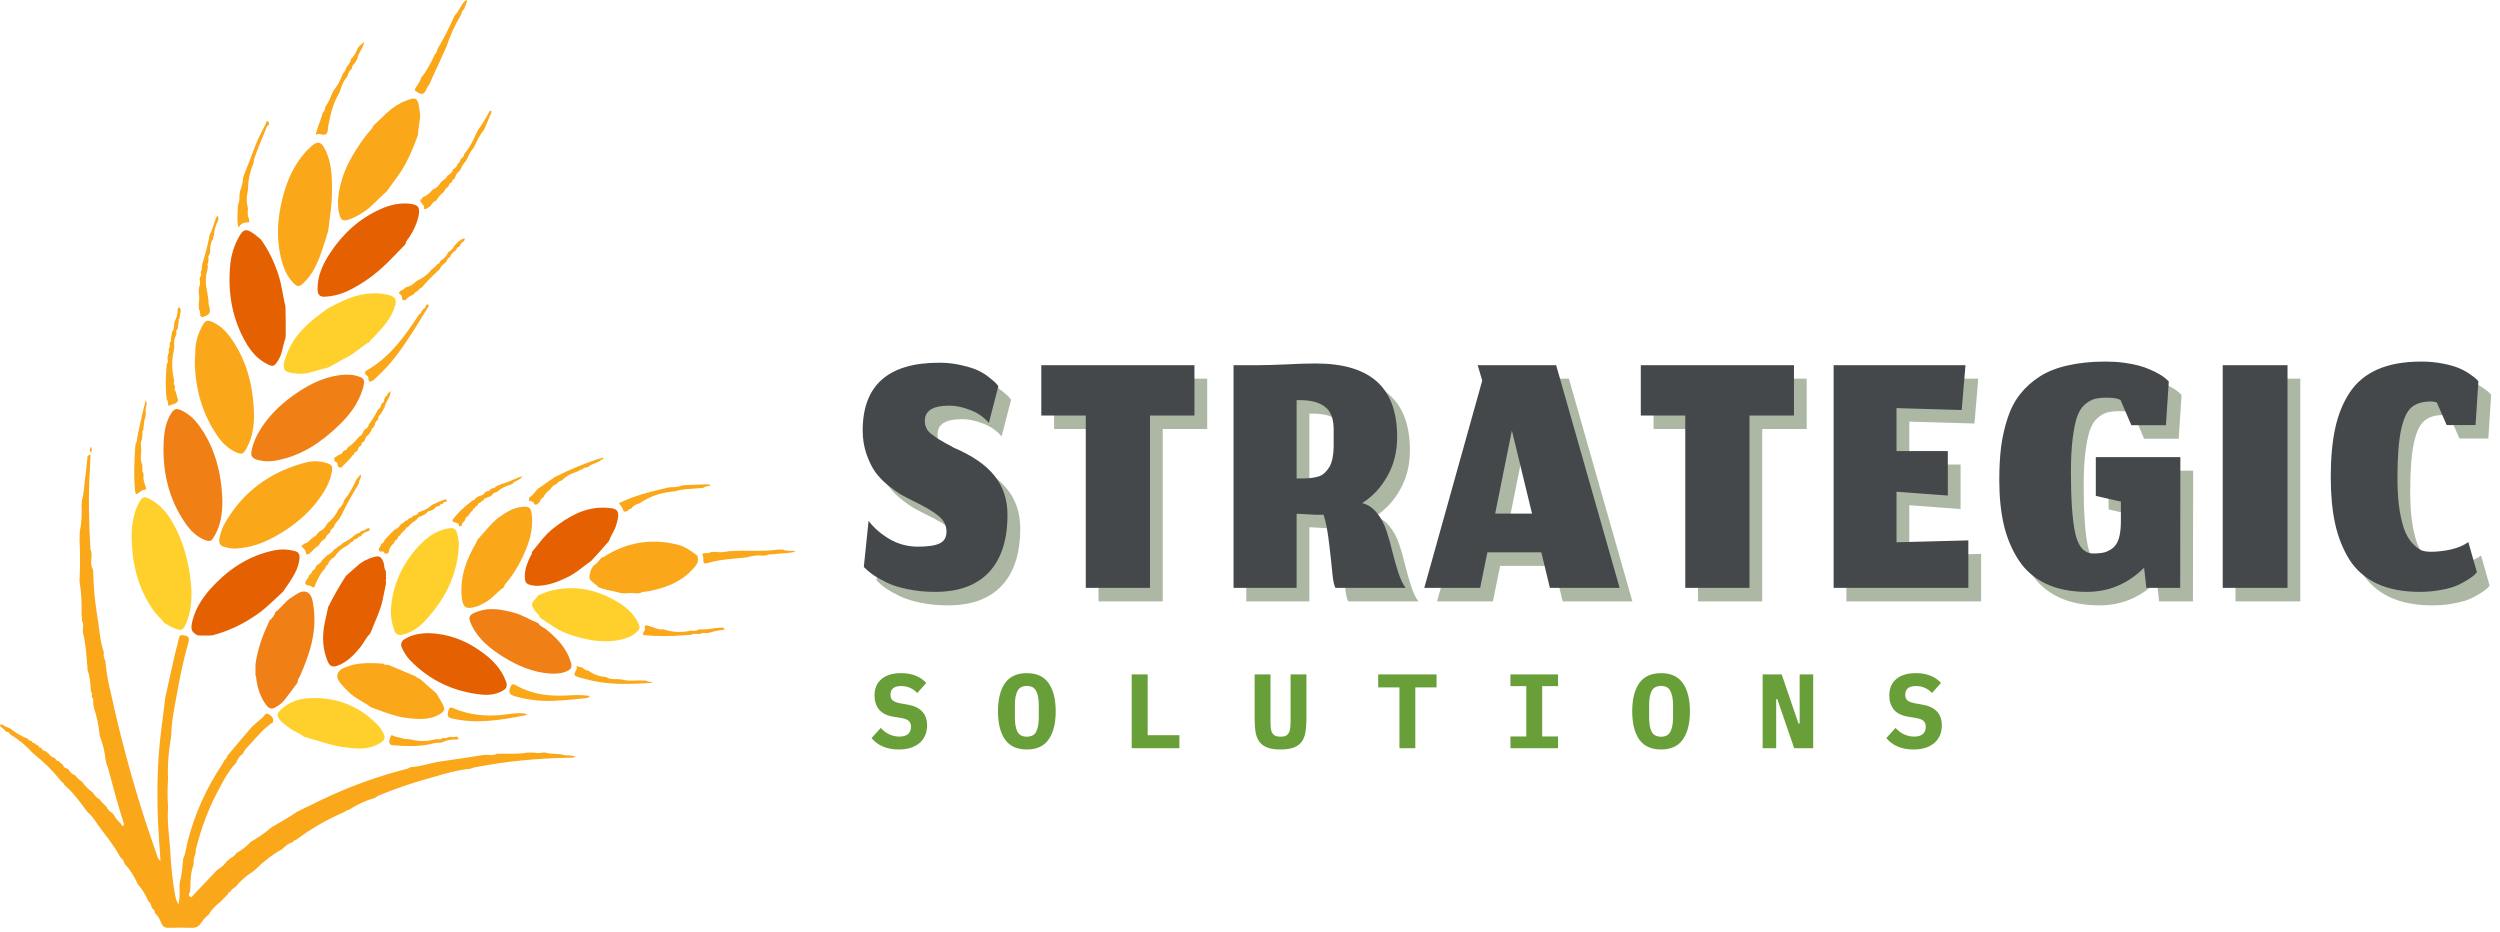 <svg xmlns="http://www.w3.org/2000/svg" width="421" height="157" viewBox="0 0 421 157" fill="none"><path d="M91.87 126.737C91.682 126.737 91.495 126.737 91.308 126.737C90.858 126.849 90.409 126.849 89.959 126.737C89.585 126.737 89.21 126.737 88.835 126.737C87.3 127.036 85.727 126.887 84.153 126.924C83.966 126.924 83.779 126.924 83.591 126.962C83.067 127.261 82.468 127.149 81.906 127.111C81.719 127.111 81.531 127.149 81.344 127.149C78.947 127.523 76.587 127.897 74.19 128.233C72.579 128.457 71.006 129.056 69.358 129.168C69.245 129.205 69.133 129.205 68.983 129.243C68.758 129.467 68.421 129.505 68.121 129.579C63.776 130.701 59.581 132.197 55.498 134.067C53.738 134.852 52.052 135.75 50.292 136.573C50.254 136.61 50.217 136.61 50.179 136.61C48.756 137.582 47.258 138.442 45.759 139.302C45.722 139.34 45.684 139.377 45.647 139.377C44.598 140.312 43.437 141.06 42.238 141.771C41.526 142.519 40.74 143.154 39.841 143.64C39.541 144.052 39.204 144.388 38.717 144.575C38.605 144.8 38.417 144.912 38.23 144.987C37.818 145.585 37.294 146.071 36.657 146.445C36.582 146.52 36.507 146.557 36.432 146.632C35.159 147.979 33.923 149.325 32.649 150.634C32.462 150.821 32.312 151.195 32.012 151.008C31.75 150.821 31.75 150.484 32.012 150.185C32.012 149.998 32.012 149.811 32.05 149.624C32.087 148.278 32.087 146.969 32.574 145.697C32.574 145.585 32.611 145.473 32.611 145.323C32.574 144.8 32.686 144.276 32.911 143.827C32.911 143.715 32.949 143.603 32.949 143.454C32.949 143.304 32.949 143.154 32.986 143.005C33.848 139.676 34.971 136.46 36.582 133.431C37.519 131.674 38.38 129.916 39.766 128.457C40.028 127.859 40.29 127.298 40.89 126.962C40.89 126.924 40.927 126.887 40.965 126.849C41.152 126.214 41.714 125.802 42.126 125.316C43.324 124.007 44.486 122.586 45.984 121.614C46.171 120.903 45.684 120.529 45.235 120.268C44.71 119.931 44.523 120.567 44.223 120.829C43.587 121.352 42.95 121.913 42.35 122.474C40.965 124.082 39.616 125.69 38.268 127.298C38.23 127.597 38.08 127.822 37.818 127.971C37.668 128.233 37.556 128.532 37.369 128.794C34.747 132.721 32.836 136.984 31.638 141.546C31.375 142.556 31.3 143.64 30.851 144.613C30.851 144.725 30.814 144.837 30.814 144.987C30.701 146.183 30.626 147.38 30.289 148.539C30.252 148.764 30.252 149.026 30.214 149.25C30.289 150.222 30.289 151.157 30.064 152.317C29.727 151.756 29.615 151.382 29.54 150.97C29.016 148.315 28.791 145.623 28.641 142.93C28.491 140.611 28.117 138.293 28.304 135.974C28.192 134.366 28.192 132.758 28.304 131.15C28.192 128.831 28.379 126.513 28.791 124.232C28.791 124.119 28.791 124.007 28.828 123.858C28.903 121.053 29.54 118.323 30.027 115.593C30.476 113.05 31.076 110.544 31.75 108.076C31.9 107.553 31.825 107.179 31.188 107.029C30.626 106.917 30.252 106.805 30.102 107.553C29.877 108.637 29.54 109.722 29.315 110.806C28.828 112.975 28.341 115.144 27.854 117.351C27.817 117.538 27.817 117.725 27.779 117.912C27.48 120.679 27.03 123.446 26.806 126.214C26.468 130.327 26.431 134.478 26.618 138.592C26.731 140.724 26.881 142.855 27.03 144.987C26.768 144.8 26.618 144.575 26.543 144.351C25.607 141.584 24.633 138.854 23.771 136.049C21.861 129.916 20.213 123.708 18.827 117.425C18.415 115.63 17.966 113.798 17.816 111.966C17.778 111.741 17.778 111.479 17.741 111.255C17.479 110.844 17.404 110.395 17.479 109.909C17.441 109.797 17.441 109.684 17.404 109.572C16.879 108.001 16.767 106.393 16.542 104.785C16.168 102.467 15.831 100.148 15.756 97.792C15.718 97.194 15.718 96.558 15.681 95.96C15.156 95.174 15.418 94.314 15.418 93.492C15.418 93.305 15.418 93.118 15.381 92.931C15.344 92.781 15.231 92.632 15.231 92.519C14.969 88.144 14.857 83.769 15.119 79.393C15.156 78.57 15.194 77.785 15.231 76.962C15.231 76.214 14.931 76.701 14.744 76.85C14.744 76.962 14.707 77.075 14.707 77.224C14.594 78.234 14.52 79.243 14.37 80.253C14.145 81.562 14.22 82.871 13.808 84.142C13.77 84.442 13.77 84.741 13.733 85.077C13.808 86.573 13.733 88.069 13.433 89.565C13.433 90.014 13.396 90.425 13.396 90.874C13.508 93.118 13.508 95.399 13.396 97.643C13.396 97.83 13.396 98.017 13.433 98.204C13.733 99.924 13.77 101.681 13.733 103.439C13.77 103.813 13.808 104.187 13.808 104.561C14.107 105.047 13.995 105.571 13.958 106.057C13.958 106.244 13.995 106.431 13.995 106.618C14.444 108.45 14.557 110.357 14.707 112.227C14.707 112.414 14.744 112.601 14.744 112.788C15.081 113.835 15.231 114.882 15.269 115.967C15.306 116.154 15.306 116.341 15.344 116.528C15.531 116.678 15.531 116.902 15.456 117.126C15.493 117.238 15.493 117.351 15.531 117.5C15.756 117.725 15.756 117.986 15.681 118.248C15.681 118.36 15.718 118.473 15.718 118.585C15.718 118.66 15.718 118.697 15.756 118.772C15.793 118.921 15.793 119.108 15.831 119.258C16.317 120.679 16.617 122.137 16.767 123.671C16.804 123.783 16.804 123.895 16.842 124.045C17.366 125.354 17.666 126.737 17.816 128.158C17.891 128.42 17.928 128.644 18.003 128.906C18.041 128.944 18.115 128.981 18.115 129.056C18.977 132.235 19.801 135.413 20.812 138.555C20.85 138.704 20.962 139.003 20.625 139.116C20.25 138.442 19.539 138.068 19.239 137.32C19.127 137.171 18.977 137.021 18.865 136.872C18.453 136.61 18.078 136.311 17.928 135.825C17.516 135.488 17.104 135.077 16.804 134.628C16.28 134.329 15.905 133.955 15.606 133.431C14.894 132.945 14.332 132.384 13.845 131.674C13.396 131.374 12.984 131 12.647 130.552C12.085 130.365 11.748 129.991 11.485 129.505C11.448 129.505 11.373 129.467 11.373 129.43C10.924 129.392 10.661 129.093 10.511 128.682C10.249 128.532 10.024 128.383 9.875 128.158C9.613 128.158 9.425 128.046 9.35 127.784C9.275 127.71 9.2 127.672 9.126 127.597C8.714 127.485 8.376 127.261 8.189 126.887C8.002 126.737 7.815 126.625 7.627 126.475C7.29 126.475 7.103 126.251 6.99 125.989C6.953 125.989 6.916 125.952 6.878 125.914C6.653 125.914 6.504 125.802 6.466 125.578C6.204 125.466 5.942 125.354 5.792 125.129C5.567 125.167 5.417 125.054 5.38 124.83C5.305 124.83 5.267 124.793 5.23 124.755C5.005 124.793 4.855 124.68 4.78 124.493C4.743 124.493 4.668 124.456 4.668 124.419C3.544 123.97 2.57 123.334 1.634 122.624C1.185 122.474 0.735 122.287 0.36 121.988C0.173 122.063 -0.201 122.063 0.136 122.399C0.398 122.661 0.772 122.773 0.922 123.147C0.997 123.147 1.035 123.185 1.072 123.222C1.447 123.259 1.634 123.446 1.784 123.745H1.821C3.17 124.531 4.331 125.541 5.417 126.7C5.492 126.775 5.53 126.812 5.605 126.887C7.328 128.27 8.938 129.804 10.287 131.561C10.549 131.748 10.774 131.935 10.886 132.235C12.347 133.469 13.471 135.039 14.594 136.573C14.669 136.647 14.707 136.722 14.782 136.797C15.606 137.47 16.13 138.405 16.73 139.228C17.928 140.873 19.239 142.406 20.176 144.239C20.213 144.276 20.25 144.314 20.25 144.351C20.588 144.613 20.85 144.912 20.925 145.361C20.962 145.398 21 145.436 21 145.473C21.936 146.483 22.648 147.642 23.21 148.913C23.247 148.951 23.285 148.988 23.285 149.026C23.996 149.811 24.558 150.708 24.933 151.718C25.27 151.943 25.42 152.279 25.495 152.653C25.57 152.765 25.607 152.915 25.682 153.027C25.907 153.177 26.056 153.326 26.056 153.588C26.094 153.663 26.131 153.775 26.169 153.85C26.656 154.261 26.918 154.859 27.143 155.42C27.405 156.019 27.779 156.281 28.416 156.243C29.765 156.206 31.076 156.206 32.424 156.243C32.986 156.243 33.361 156.056 33.698 155.645C34.147 155.084 34.484 154.448 35.121 154.074C35.121 154.037 35.159 153.999 35.196 153.962C35.646 153.102 36.357 152.504 37.069 151.905C37.519 151.456 37.931 151.045 38.38 150.596C38.38 150.372 38.53 150.222 38.755 150.222C38.942 149.848 39.242 149.587 39.616 149.4C40.44 148.39 41.377 147.567 42.463 146.857C42.613 146.744 42.763 146.632 42.912 146.52C44.298 145.136 45.834 143.94 47.557 142.967C48.044 142.481 48.531 142.032 49.243 141.845C49.28 141.808 49.318 141.771 49.355 141.771C49.43 141.584 49.58 141.471 49.805 141.471C49.842 141.434 49.88 141.397 49.917 141.397C52.389 139.527 55.049 138.031 57.858 136.797C57.97 136.722 58.12 136.685 58.233 136.61C58.307 136.46 58.457 136.423 58.607 136.423C58.682 136.386 58.794 136.348 58.869 136.311C60.18 135.451 61.604 134.815 63.102 134.366C63.177 134.329 63.289 134.291 63.364 134.254C63.477 134.03 63.701 133.992 63.926 133.917C66.923 132.646 69.994 131.674 73.103 130.813C74.976 130.29 76.849 129.692 78.834 129.505C78.947 129.505 79.059 129.467 79.209 129.467C79.584 129.243 80.033 129.205 80.445 129.131C85.502 128.158 90.596 127.71 95.765 127.597C96.14 127.597 96.552 127.672 96.889 127.373C96.327 127.223 95.728 127.223 95.166 127.186C93.892 126.812 92.881 127.074 91.87 126.737Z" fill="#FAA719"></path><path d="M32.799 61.031C32.911 65.594 34.073 69.67 36.545 73.297C37.331 74.494 38.343 75.504 39.691 76.14C40.703 76.588 40.965 76.476 41.489 75.541C42.725 73.372 42.875 70.979 42.725 68.585C42.463 64.247 41.302 60.209 38.68 56.656C37.968 55.684 37.069 54.861 35.945 54.3C34.934 53.814 34.634 53.889 34.073 54.861C33.436 56.02 33.024 57.254 32.911 58.563C32.874 59.461 32.874 60.321 32.799 61.031Z" fill="#FAA719"></path><path d="M37.444 84.03C37.256 79.505 36.17 75.242 33.436 71.54C32.687 70.53 31.788 69.707 30.626 69.146C29.69 68.698 29.315 68.81 28.791 69.67C28.004 70.941 27.705 72.4 27.592 73.858C27.255 79.019 28.267 83.881 31.263 88.181C32.162 89.453 33.211 90.5 34.747 91.023C35.346 91.21 35.646 91.061 35.945 90.537C37.219 88.555 37.481 86.311 37.444 84.03Z" fill="#F07F16"></path><path d="M39.766 92.37C42.126 92.257 44.261 91.472 46.321 90.35C49.692 88.481 52.577 86.05 54.599 82.721C55.199 81.749 55.648 80.665 55.873 79.543C56.06 78.496 55.91 78.234 54.861 77.935C53.738 77.598 52.577 77.598 51.453 77.897C45.422 79.468 40.74 82.908 37.706 88.406C37.331 89.116 37.106 89.901 36.957 90.687C36.769 91.547 37.144 91.996 37.931 92.145C38.53 92.295 39.167 92.407 39.766 92.37Z" fill="#FAA719"></path><path d="M58.195 63.088C55.161 63.238 52.464 64.472 49.955 66.192C47.632 67.763 45.609 69.632 44.074 71.951C43.25 73.223 42.613 74.531 42.351 76.027C42.201 76.813 42.538 77.187 43.25 77.411C44.448 77.748 45.647 77.748 46.846 77.486C51.003 76.626 54.3 74.344 57.259 71.428C58.944 69.782 60.33 67.912 61.042 65.631C61.566 63.911 61.492 63.574 59.469 63.163C59.057 63.088 58.645 63.126 58.195 63.088Z" fill="#F07F16"></path><path d="M70.369 22.774C70.369 22.662 70.406 22.55 70.406 22.438C70.444 21.279 70.856 20.119 70.706 18.96C70.369 16.342 70.257 16.155 67.859 17.165C67.672 17.24 67.485 17.352 67.297 17.464C65.537 18.362 64.338 19.858 62.915 21.129C62.615 21.802 62.053 22.251 61.641 22.812C59.356 25.841 57.483 29.057 56.997 32.946C56.847 34.106 56.884 35.228 57.221 36.349C57.446 37.06 57.783 37.21 58.457 37.06C59.394 36.798 60.218 36.349 61.042 35.826C62.578 34.854 63.702 33.433 65.088 32.273C65.162 32.161 65.237 32.086 65.312 31.974C66.061 30.89 66.885 29.843 67.597 28.758C68.796 26.851 69.62 24.831 70.369 22.774Z" fill="#FAA719"></path><path d="M55.011 61.966C55.199 61.891 55.386 61.817 55.573 61.742C56.547 61.218 57.521 60.62 58.495 60.134C59.881 59.423 60.967 58.264 62.316 57.516C62.316 57.217 62.615 57.142 62.765 56.955C64.338 55.31 65.912 53.702 66.548 51.42C66.811 50.523 66.586 49.999 65.649 49.737C63.814 49.214 62.016 49.326 60.218 49.775C58.42 50.224 56.809 51.121 55.161 51.944C55.011 52.056 54.899 52.206 54.749 52.281C51.94 54.263 49.393 56.506 48.194 59.909C47.295 62.415 47.782 62.752 50.254 62.938C50.441 62.938 50.629 62.938 50.816 62.938C52.314 62.864 53.625 62.265 55.011 61.966Z" fill="#FFD02C"></path><path d="M47.669 99.625C47.669 99.587 47.707 99.55 47.744 99.513C47.932 99.251 48.081 98.989 48.269 98.765C49.243 97.306 50.291 95.848 50.441 93.978C50.479 93.305 50.254 92.931 49.58 92.781C48.456 92.482 47.332 92.445 46.246 92.669C41.751 93.566 38.193 96.035 35.233 99.4C33.96 100.896 32.911 102.542 32.424 104.486C32.05 105.945 32.2 106.431 33.286 106.992C33.473 106.992 33.66 107.029 33.848 107.029C34.297 107.029 34.747 107.029 35.196 107.029C35.383 107.029 35.571 106.992 35.758 106.992C38.455 106.281 40.927 105.122 43.212 103.514C44.86 102.392 46.209 100.971 47.669 99.625Z" fill="#E56000"></path><path d="M68.234 41.174C68.234 41.136 68.271 41.099 68.309 41.062C68.346 40.575 68.721 40.239 68.983 39.865C69.657 38.78 70.219 37.658 70.481 36.387C70.781 34.891 70.444 34.442 68.871 34.293C67.222 34.143 65.649 34.517 64.151 35.19C60.48 36.798 57.671 39.416 55.498 42.744C54.337 44.539 53.475 46.447 53.475 48.653C53.475 49.663 53.85 50.037 54.824 49.962C56.06 49.887 57.259 49.588 58.42 49.064C60.967 47.868 63.177 46.26 65.162 44.315C66.249 43.268 67.222 42.221 68.234 41.174Z" fill="#E56000"></path><path d="M65.837 102.579C65.762 103.813 65.986 104.972 66.398 106.132C66.661 106.842 67.073 107.029 67.747 106.88C69.208 106.58 70.406 105.758 71.38 104.748C74.789 101.195 76.999 97.044 77.261 91.996C77.299 91.285 77.186 90.575 76.999 89.864C76.812 89.079 76.362 88.817 75.538 88.967C73.403 89.341 71.755 90.575 70.369 92.108C67.709 95.062 66.099 98.54 65.837 102.579Z" fill="#FFD02C"></path><path d="M50.104 114.957C50.104 114.92 50.104 114.883 50.142 114.845C50.104 114.471 50.329 114.209 50.479 113.91C52.165 110.171 53.401 106.356 52.801 102.205C52.652 101.27 52.577 100.073 51.64 99.7C50.704 99.326 49.88 100.148 49.056 100.634C48.007 101.27 47.37 102.355 46.396 103.065C46.209 103.664 45.834 104.112 45.385 104.486C45.347 104.561 45.31 104.673 45.272 104.748C44.224 107.029 43.362 109.348 43.025 111.853C43.025 112.489 43.025 113.087 43.025 113.723C43.175 113.948 43.137 114.209 43.175 114.434C43.4 116.004 43.886 117.5 44.898 118.809C45.347 119.37 45.759 119.445 46.321 119.146C47.033 118.772 47.632 118.286 48.082 117.65C48.793 116.752 49.43 115.817 50.104 114.957Z" fill="#F07F16"></path><path d="M58.382 96.857C58.307 96.932 58.27 97.007 58.195 97.082C57.109 98.727 56.172 100.447 55.273 102.205C55.236 102.317 55.236 102.392 55.199 102.504C55.011 103.327 54.861 104.15 54.674 104.935C54.225 107.141 54.3 109.31 55.199 111.405C55.498 112.153 55.985 112.414 56.809 112.115C58.532 111.479 59.694 110.208 60.78 108.862C61.304 108.188 61.641 107.366 62.278 106.767C62.353 106.58 62.428 106.431 62.54 106.244C63.177 104.524 64.038 102.916 64.413 101.121C64.6 100.223 64.788 99.326 64.975 98.428C64.975 98.316 65.013 98.204 65.013 98.054C64.938 97.867 64.938 97.643 65.013 97.456C65.013 97.007 64.975 96.596 64.975 96.147C64.638 95.735 64.75 95.212 64.6 94.726C64.188 93.716 63.889 93.529 62.84 93.828C61.866 94.127 60.93 94.576 60.18 95.287C59.581 95.81 58.982 96.334 58.382 96.857Z" fill="#E56000"></path><path d="M80.483 90.799C80.483 90.836 80.445 90.874 80.408 90.911C80.333 91.061 80.258 91.248 80.183 91.397C78.572 94.165 77.448 97.082 77.748 100.41C77.935 102.355 78.422 102.691 80.258 102.13C80.632 102.018 81.007 101.831 81.344 101.644C82.73 101.008 83.629 99.737 84.828 98.914C84.828 98.877 84.865 98.839 84.903 98.802C84.903 98.578 85.015 98.465 85.127 98.316C86.663 96.521 87.787 94.501 88.648 92.332C89.397 90.5 89.772 88.593 89.547 86.611C89.397 85.489 89.135 85.264 88.049 85.339C86.513 85.451 85.24 86.237 84.004 87.134C82.692 88.106 81.681 89.528 80.483 90.799Z" fill="#FAA719"></path><path d="M102.47 91.21C102.47 91.173 102.508 91.136 102.545 91.098C102.882 90.163 103.482 89.378 103.781 88.406C104.493 85.938 104.156 85.526 101.609 85.489C98.35 85.451 95.653 87.022 93.143 89.004C91.757 90.088 90.783 91.51 89.66 92.856C89.66 92.893 89.622 92.931 89.585 92.968C89.622 93.267 89.435 93.492 89.285 93.753C88.836 94.726 88.424 95.698 88.386 96.782C88.349 98.129 88.536 98.428 89.884 98.615C90.109 98.652 90.334 98.652 90.521 98.652C92.282 98.615 93.855 98.017 95.428 97.269C96.964 96.558 98.2 95.399 99.586 94.427C100.597 93.342 101.534 92.295 102.47 91.21Z" fill="#E56000"></path><path d="M72.055 106.618C70.818 106.655 69.433 106.842 68.196 107.59C67.522 108.002 67.41 108.525 67.709 109.161C68.046 109.871 68.459 110.545 68.983 111.105C72.317 114.583 76.4 116.491 81.157 116.977C82.355 117.089 83.591 116.939 84.678 116.304C85.277 115.967 85.464 115.556 85.24 114.845C84.453 112.601 82.842 110.993 80.969 109.684C78.385 107.815 75.463 106.693 72.055 106.618Z" fill="#E56000"></path><path d="M107.227 99.924C107.414 99.924 107.602 99.924 107.789 99.886C108.239 99.587 108.8 99.662 109.325 99.55C112.059 98.989 114.606 98.054 116.554 95.96C117.153 95.287 117.903 94.576 117.378 93.529C116.442 92.856 115.543 92.145 114.419 91.809C110.149 90.65 106.141 91.173 102.32 93.379C102.021 93.529 101.796 93.866 101.421 93.828C101.346 93.903 101.271 93.94 101.196 94.015C100.822 94.501 100.447 94.95 99.923 95.287C99.811 95.474 99.661 95.698 99.548 95.885C99.061 97.493 99.061 97.493 100.447 98.54C100.56 98.615 100.672 98.764 100.747 98.877C100.784 98.877 100.822 98.877 100.859 98.914C102.058 99.4 103.369 99.513 104.605 99.886C104.792 99.886 104.98 99.886 105.167 99.924C105.804 99.849 106.515 99.849 107.227 99.924Z" fill="#FAA719"></path><path d="M73.553 116.865C73.516 116.827 73.478 116.79 73.478 116.752C72.542 115.93 71.605 115.107 70.669 114.284C70.631 114.284 70.556 114.247 70.556 114.209C70.332 114.209 70.219 114.135 70.107 113.948C68.571 113.312 67.035 112.639 65.499 112.003C65.387 111.966 65.275 111.966 65.162 111.928C64.938 112.003 64.75 111.966 64.601 111.779C64.488 111.779 64.376 111.741 64.226 111.741C61.904 111.592 59.581 111.554 57.446 112.713C57.409 112.751 57.371 112.788 57.334 112.788C56.585 113.499 56.66 114.172 57.259 114.957C57.821 115.668 58.458 116.304 59.132 116.902C60.143 117.762 61.342 118.248 62.391 119.071C62.503 119.108 62.578 119.146 62.69 119.183C64.675 119.894 66.623 120.716 68.758 120.941C70.481 121.128 72.242 121.24 73.853 120.38C74.901 119.819 75.014 119.482 74.489 118.473C74.19 117.912 73.853 117.388 73.553 116.865Z" fill="#FAA719"></path><path d="M51.191 124.082C51.34 124.119 51.49 124.157 51.64 124.194C53.663 124.755 55.648 125.503 57.746 125.802C59.656 126.064 61.566 126.326 63.402 125.466C64.975 124.718 65.125 124.194 64.151 122.773C63.926 122.437 63.664 122.137 63.364 121.838C60.218 118.734 56.435 117.351 52.052 117.575C50.329 117.65 48.756 118.211 47.445 119.37C46.546 120.155 46.546 120.642 47.332 121.464C47.819 121.95 48.381 122.324 48.943 122.736C49.655 123.259 50.516 123.484 51.191 124.082Z" fill="#FFD02C"></path><path d="M70.594 52.916C68.309 56.431 65.874 59.872 62.203 62.116C61.679 62.415 60.967 62.677 61.904 63.35C62.203 63.574 61.866 64.247 62.316 64.247C62.803 64.247 63.14 63.761 63.514 63.425C65.837 61.331 67.635 58.788 69.32 56.17C70.332 54.636 71.23 53.066 72.204 51.533C72.204 51.233 72.017 51.271 71.83 51.308C71.792 51.383 71.717 51.458 71.68 51.533C71.68 51.757 71.568 51.907 71.343 51.981C71.193 52.168 71.081 52.318 70.931 52.505C70.931 52.692 70.818 52.842 70.594 52.916Z" fill="#FAA719"></path><path d="M71.006 12.977C71.006 13.014 70.968 13.051 70.931 13.089C70.743 13.762 70.294 14.286 69.957 14.847C69.732 15.22 69.882 15.258 70.219 15.482C71.305 16.267 71.605 15.52 71.942 14.734C72.017 14.585 72.129 14.473 72.204 14.36C72.279 14.248 72.354 14.098 72.392 13.986C73.291 12.004 74.19 10.06 75.089 8.078C75.126 8.003 75.163 7.891 75.201 7.816C75.8 6.058 76.512 4.375 77.486 2.767C77.561 2.655 77.598 2.506 77.673 2.393C77.711 2.057 77.861 1.758 78.16 1.533C78.16 1.496 78.16 1.458 78.198 1.421C78.347 1.01 78.535 0.598 78.685 0.187C78.61 0.112 78.535 0.075 78.497 0C77.598 0.673 77.411 1.832 76.587 2.58C75.688 4.525 74.789 6.432 73.665 8.265C73.665 8.302 73.665 8.339 73.628 8.377C73.59 8.713 73.441 9.013 73.178 9.237C73.141 9.312 73.103 9.424 73.066 9.499C72.467 10.733 71.867 11.93 71.006 12.977Z" fill="#FAA719"></path><path d="M70.781 33.62C70.744 34.218 71.493 34.442 71.418 35.078C71.38 35.265 71.718 35.228 71.867 35.115C72.092 34.966 72.317 34.816 72.542 34.667C72.729 34.255 73.066 33.919 73.478 33.769C73.778 33.133 74.265 32.722 74.789 32.273C74.901 31.937 75.089 31.712 75.388 31.525C75.426 31.451 75.501 31.413 75.538 31.338C75.613 31.039 75.763 30.815 76.063 30.703C76.063 30.665 76.063 30.628 76.138 30.59C76.138 30.366 76.287 30.216 76.475 30.142C76.549 30.029 76.624 29.917 76.662 29.805C76.812 29.356 77.074 28.982 77.448 28.721C77.523 28.608 77.561 28.459 77.636 28.347C77.823 27.86 78.123 27.486 78.46 27.113C78.535 26.963 78.647 26.813 78.722 26.626C78.984 25.991 79.321 25.392 79.771 24.869C79.771 24.831 79.808 24.794 79.846 24.757C80.295 23.747 80.782 22.737 81.494 21.877C81.569 21.727 81.644 21.541 81.719 21.391C82.018 20.643 82.356 19.932 82.655 19.184C82.73 18.96 82.955 18.736 82.505 18.623C81.906 19.783 81.194 20.905 80.445 21.989C80.37 22.101 80.333 22.251 80.258 22.363C79.696 23.635 79.097 24.869 78.198 25.916C78.123 26.252 77.973 26.514 77.673 26.701C77.598 26.813 77.523 26.926 77.486 27.038C77.411 27.262 77.336 27.486 77.074 27.561C76.999 28.01 76.699 28.272 76.325 28.496C76.175 29.02 75.763 29.319 75.351 29.581C75.201 29.955 74.939 30.179 74.602 30.366C74.489 30.478 74.34 30.59 74.227 30.74C73.89 31.226 73.516 31.675 72.916 31.899C72.841 31.974 72.804 32.011 72.729 32.086C72.317 32.572 71.83 32.984 71.193 33.208C71.156 33.246 71.156 33.283 71.081 33.283C71.118 33.507 71.006 33.62 70.781 33.62Z" fill="#FAA719"></path><path d="M40.253 38.257C40.59 37.434 41.339 37.509 42.014 37.397C41.976 37.172 41.939 36.985 41.901 36.761C41.639 36.275 41.714 35.789 41.751 35.265C41.751 35.153 41.751 35.003 41.714 34.891C41.489 34.031 41.489 33.133 41.714 32.273C41.714 32.161 41.751 32.011 41.751 31.899C41.789 30.404 42.051 28.982 42.65 27.599C42.688 27.486 42.725 27.374 42.725 27.262C42.725 27.15 42.725 27 42.763 26.888C43.362 25.018 44.186 23.261 44.898 21.428C44.973 21.241 45.085 21.092 45.272 21.054C45.272 21.017 45.31 20.942 45.31 20.905C45.272 20.718 45.31 20.493 45.085 20.419C44.823 20.344 44.86 20.643 44.785 20.793C44.149 22.027 43.474 23.261 42.987 24.57C42.351 26.29 41.676 27.973 41.002 29.693C40.965 29.805 40.965 29.917 40.927 30.067C40.89 30.777 40.703 31.488 40.44 32.124C40.403 32.348 40.365 32.61 40.328 32.834C40.328 33.433 40.328 33.994 40.066 34.554C40.028 35.115 40.028 35.676 39.991 36.2C39.991 36.574 39.991 36.985 39.991 37.359C40.103 37.621 39.916 37.995 40.253 38.257Z" fill="#FAA719"></path><path d="M99.361 117.201C97.975 116.977 96.664 117.051 95.316 117.126C92.843 117.238 90.446 117.014 88.161 116.042C87.674 115.855 87.225 115.556 86.738 115.331C86.326 115.107 86.176 115.219 85.951 115.705C85.502 116.79 85.989 117.051 86.925 117.313C88.423 117.725 89.922 117.949 91.42 118.024C93.705 118.099 95.952 117.837 98.237 117.612C98.612 117.575 99.024 117.612 99.361 117.201Z" fill="#FAA719"></path><path d="M88.761 120.23C87.3 119.931 85.951 120.23 84.64 120.38C81.831 120.679 79.097 120.417 76.512 119.333C75.913 119.071 75.688 118.959 75.463 119.856C75.239 120.829 75.651 120.866 76.25 121.016C80.37 121.95 84.416 121.24 88.461 120.455C88.536 120.455 88.611 120.38 88.761 120.23Z" fill="#FAA719"></path><path d="M54.112 19.783C53.85 20.718 53.363 21.578 53.176 22.775C53.813 22.101 54.712 23.335 55.161 22.176C55.199 21.877 55.236 21.578 55.273 21.279C55.611 19.334 56.06 17.427 57.109 15.707C57.221 15.445 57.296 15.146 57.409 14.884C57.633 14.173 57.933 13.5 58.457 12.939C58.457 12.902 58.457 12.864 58.495 12.827C58.645 12.378 58.794 11.93 59.207 11.63C59.207 11.593 59.207 11.556 59.244 11.518C59.282 11.182 59.431 10.882 59.731 10.658C59.806 10.508 59.918 10.359 59.993 10.209C60.031 10.134 60.106 10.022 60.143 9.948C60.143 9.91 60.143 9.873 60.181 9.835C60.368 8.826 61.229 8.078 61.304 7.031C61.005 7.292 60.742 7.592 60.443 7.853C60.368 7.965 60.293 8.078 60.218 8.152C59.993 8.788 59.656 9.387 59.169 9.873L59.132 9.948C58.982 10.434 58.794 10.882 58.383 11.219C58.27 11.668 58.045 12.079 57.746 12.416C57.334 13.463 56.847 14.435 56.135 15.295C56.06 15.445 55.985 15.632 55.91 15.781C55.611 16.529 55.311 17.277 54.824 17.913C54.824 17.95 54.824 17.988 54.787 18.025C54.749 18.474 54.562 18.811 54.262 19.147C54.262 19.409 54.187 19.596 54.112 19.783Z" fill="#FAA719"></path><path d="M124.757 92.744C124.083 92.781 123.409 92.781 122.735 92.819C121.986 93.005 121.236 93.043 120.45 92.931C120.188 92.931 119.963 92.968 119.701 92.968C119.401 93.23 118.989 93.118 118.652 93.155C118.465 93.192 118.165 93.267 118.277 93.417C118.577 93.866 118.315 94.427 118.577 94.875C118.764 94.875 118.952 94.838 119.139 94.838C121.012 94.24 122.997 94.127 124.945 93.94C125.207 93.903 125.432 93.903 125.694 93.866C126.63 93.604 127.567 93.454 128.503 93.566C128.691 93.566 128.878 93.529 129.065 93.529C129.515 93.23 130.039 93.417 130.488 93.305C131.612 93.118 132.773 93.267 134.01 92.856C133.223 92.632 132.511 92.893 131.874 92.557C131.575 92.557 131.238 92.557 130.938 92.557C128.878 92.856 126.818 92.744 124.757 92.744Z" fill="#FAA719"></path><path d="M22.873 83.207C23.472 83.133 23.734 82.46 24.408 82.46C24.745 82.46 24.558 82.048 24.483 81.861C24.296 81.263 24.071 80.702 24.184 80.066C24.146 79.879 24.146 79.692 24.109 79.543C23.884 79.393 23.959 79.169 23.996 78.982C23.996 78.72 23.959 78.496 23.959 78.234C23.622 77.561 23.697 76.888 23.771 76.177C23.771 75.915 23.771 75.691 23.771 75.429C23.734 74.906 23.622 74.382 23.921 73.933C23.959 73.634 23.959 73.335 23.996 73.036C23.959 72.811 23.884 72.624 24.109 72.475C24.146 72.288 24.146 72.101 24.184 71.951C24.221 71.353 24.259 70.792 24.483 70.268C24.521 70.044 24.521 69.782 24.558 69.558C24.333 68.81 24.933 68.099 24.558 67.351C24.034 69.333 23.584 71.353 23.172 73.335C23.06 73.821 23.135 74.307 22.835 74.756C22.798 74.98 22.798 75.242 22.76 75.466C22.61 77.897 22.498 80.328 22.76 82.796C22.835 82.871 22.835 83.058 22.873 83.207Z" fill="#FAA719"></path><path d="M50.741 91.883C50.966 92.332 51.49 92.519 51.528 93.118C51.565 93.566 51.902 93.342 52.127 93.192C52.651 92.781 53.063 92.183 53.663 91.883C53.888 91.435 54.187 91.023 54.637 90.799C54.712 90.724 54.749 90.687 54.824 90.612C54.936 90.238 55.161 89.976 55.498 89.752C55.498 89.715 55.536 89.677 55.573 89.64C55.648 89.303 55.835 89.041 56.135 88.892C56.322 88.368 56.622 87.919 57.034 87.508C57.184 87.284 57.334 87.059 57.446 86.835C58.308 85.115 59.207 83.432 60.218 81.787C60.293 81.674 60.368 81.525 60.443 81.412C60.368 80.926 60.93 80.515 60.742 79.917C60.405 80.104 60.443 80.478 60.143 80.552C60.143 80.59 60.105 80.627 60.068 80.665C59.506 81.861 58.907 83.058 58.045 84.105C58.045 84.142 58.008 84.18 57.971 84.217C57.858 84.816 57.483 85.302 57.034 85.713C56.622 86.611 56.023 87.433 55.236 88.032C55.161 88.144 55.086 88.219 55.011 88.331C54.749 88.854 54.412 89.228 53.85 89.453C53.663 89.64 53.475 89.827 53.288 90.014C53.213 90.275 52.989 90.388 52.764 90.425C52.651 90.612 52.502 90.762 52.277 90.836C52.015 91.173 51.715 91.472 51.266 91.547C51.228 91.584 51.191 91.584 51.153 91.584C51.116 91.734 50.966 91.846 50.741 91.883Z" fill="#FAA719"></path><path d="M29.989 67.389C29.84 66.903 29.727 66.416 29.577 65.893C29.353 65.743 29.39 65.519 29.465 65.332C29.465 65.22 29.428 65.108 29.428 64.958C29.203 64.734 29.24 64.472 29.315 64.21C29.315 64.098 29.278 63.986 29.278 63.836C28.903 62.228 28.903 60.62 29.278 59.012C29.315 58.788 29.315 58.526 29.353 58.301C29.24 57.628 29.353 57.03 29.652 56.432C29.69 56.319 29.69 56.207 29.727 56.095C29.615 55.833 29.652 55.609 29.915 55.422C29.952 55.197 29.989 54.973 29.989 54.786C29.989 54.711 30.027 54.674 30.027 54.599C30.064 54.412 30.064 54.263 30.102 54.076C30.027 53.926 30.027 53.776 30.214 53.664C30.289 53.215 30.364 52.804 30.439 52.355C30.327 52.131 30.476 51.72 29.989 51.794C29.952 51.981 29.915 52.131 29.915 52.318C29.915 52.991 29.69 53.589 29.39 54.188C29.353 54.3 29.353 54.412 29.315 54.562C29.353 55.048 29.278 55.497 28.978 55.871C28.903 56.319 28.828 56.731 28.753 57.179C28.828 57.329 28.828 57.479 28.641 57.591C28.604 57.778 28.566 57.965 28.566 58.114C28.641 58.264 28.641 58.414 28.491 58.526C28.454 58.713 28.416 58.9 28.379 59.049C28.491 59.274 28.491 59.461 28.304 59.648C28.266 59.872 28.229 60.134 28.192 60.358C28.304 60.695 28.341 61.031 28.079 61.331C27.892 63.312 27.817 65.332 28.079 67.314C28.454 67.576 28.154 68.511 28.529 68.324C28.978 67.987 29.802 68.137 29.989 67.389Z" fill="#FAA719"></path><path d="M35.87 40.239C35.908 40.014 35.945 39.827 36.02 39.603C36.133 38.743 36.282 37.92 36.732 37.172C36.769 37.06 36.769 36.948 36.807 36.798C36.732 36.649 36.694 36.462 36.62 36.275C35.983 37.284 35.945 38.444 35.346 39.416C35.309 39.528 35.271 39.64 35.271 39.753C34.971 41.323 34.559 42.894 34.072 44.427C34.035 44.652 33.998 44.913 33.96 45.138C34.072 45.287 34.035 45.437 33.885 45.549C33.848 45.661 33.848 45.773 33.81 45.923C33.885 46.185 33.923 46.484 33.66 46.671C33.66 46.783 33.623 46.895 33.623 47.045C33.698 47.494 33.773 47.943 33.511 48.354C33.511 48.653 33.473 48.952 33.473 49.289C33.586 49.925 33.548 50.56 33.473 51.196C33.473 51.495 33.511 51.794 33.511 52.131C33.735 52.318 33.66 52.58 33.698 52.804C33.698 53.44 34.035 53.477 34.522 53.253C35.646 52.879 35.383 52.056 35.121 51.233C35.084 51.084 35.121 50.934 35.121 50.785C35.121 50.672 35.084 50.56 35.084 50.448C35.084 50.373 35.084 50.336 35.046 50.261C35.009 49.887 34.934 49.513 34.897 49.139C34.597 47.905 34.559 46.671 34.934 45.437C34.971 45.25 34.971 45.063 35.009 44.876C34.897 44.652 34.897 44.465 35.046 44.278C35.084 44.091 35.084 43.904 35.121 43.754C35.084 43.417 35.009 43.081 35.309 42.819C35.346 42.707 35.346 42.595 35.383 42.445C35.383 41.622 35.421 40.874 35.87 40.239Z" fill="#FAA719"></path><path d="M64.114 69.745C64.338 69.333 64.563 68.922 64.788 68.548C64.9 67.688 65.649 67.052 65.762 66.192C65.724 66.155 65.687 66.117 65.612 66.042C65.499 66.117 65.387 66.192 65.275 66.267C65.312 66.491 65.2 66.641 64.975 66.716C64.9 66.865 64.788 67.052 64.713 67.202C64.713 67.576 64.563 67.838 64.226 68.025C64.226 68.062 64.189 68.137 64.151 68.137C64.151 68.511 63.964 68.772 63.664 68.959C63.215 69.857 62.69 70.717 62.091 71.502C62.053 71.951 61.754 72.138 61.417 72.325C61.342 72.437 61.267 72.549 61.192 72.662C61.042 73.073 60.817 73.372 60.443 73.559C59.881 74.27 59.244 74.906 58.495 75.429C58.458 75.691 58.27 75.803 58.008 75.84C57.933 75.915 57.858 75.953 57.783 76.027C57.633 76.326 57.409 76.551 57.072 76.588C56.809 76.775 56.51 76.962 56.248 77.149C56.285 77.336 56.36 77.523 56.397 77.71C56.435 77.71 56.472 77.748 56.51 77.785C56.847 77.822 56.847 78.122 56.884 78.346C56.922 78.72 57.184 78.757 57.484 78.72C58.045 78.159 58.607 77.598 59.169 77C59.207 76.775 59.319 76.663 59.544 76.626C59.581 76.289 59.769 76.102 60.068 76.027C60.143 75.915 60.218 75.803 60.293 75.691C60.33 75.354 60.518 75.167 60.78 75.055C60.78 75.018 60.817 74.98 60.855 74.943C60.855 74.606 61.08 74.457 61.342 74.307C61.342 74.27 61.379 74.232 61.417 74.195C61.492 73.746 61.716 73.447 62.091 73.185C62.241 72.961 62.391 72.736 62.54 72.512C62.503 72.288 62.653 72.138 62.84 72.063C62.915 71.914 63.027 71.727 63.102 71.577C63.177 71.241 63.252 70.904 63.589 70.754C63.589 70.717 63.627 70.68 63.664 70.642C63.664 70.194 63.814 69.932 64.114 69.745Z" fill="#FAA719"></path><path d="M67.185 49.438C67.56 49.551 67.71 49.85 67.71 50.186C67.71 50.598 68.009 50.56 68.271 50.56C68.609 50.111 69.058 49.812 69.582 49.625C69.62 49.588 69.657 49.551 69.695 49.551C69.845 49.289 70.032 49.102 70.332 49.027C70.519 48.765 70.706 48.541 71.006 48.429C71.905 47.382 72.879 46.409 73.89 45.474C73.965 45.4 74.002 45.362 74.077 45.287C74.265 44.801 74.639 44.502 75.051 44.203C75.089 44.128 75.163 44.053 75.201 44.016C75.313 43.679 75.463 43.417 75.8 43.305C75.913 42.782 76.325 42.483 76.737 42.183C76.737 42.146 76.774 42.109 76.812 42.109C76.887 41.847 76.999 41.66 77.261 41.585C77.336 41.51 77.374 41.473 77.448 41.398C77.561 41.024 77.786 40.8 78.123 40.613L78.16 40.575C78.16 40.426 78.535 40.014 77.973 40.201C77.673 40.314 77.411 40.538 77.149 40.725C76.924 40.987 76.662 41.211 76.437 41.473C76.287 41.884 75.988 42.146 75.613 42.37C75.538 42.445 75.501 42.483 75.426 42.557C75.201 43.118 74.789 43.53 74.265 43.866C74.19 43.941 74.152 43.978 74.077 44.053C74.077 44.278 73.927 44.427 73.703 44.427C73.403 44.801 73.066 45.175 72.654 45.4C72.055 46.222 71.268 46.783 70.332 47.232C70.294 47.269 70.257 47.307 70.219 47.307C70.144 47.344 70.069 47.419 69.994 47.456C69.582 47.905 69.058 48.204 68.459 48.354C68.384 48.391 68.271 48.429 68.196 48.466C68.009 48.915 67.222 48.803 67.185 49.438Z" fill="#FAA719"></path><path d="M89.997 84.928C90.371 85.152 90.559 84.741 90.821 84.629C90.821 84.591 90.858 84.554 90.896 84.516C90.971 84.18 91.158 83.918 91.495 83.769C91.72 83.207 92.132 82.796 92.619 82.46C92.881 82.011 93.218 81.674 93.743 81.525C93.892 81.188 94.155 81.038 94.492 80.964C94.529 80.926 94.567 80.889 94.604 80.889C95.278 80.253 96.065 79.767 96.964 79.505C97.151 79.43 97.338 79.356 97.526 79.281C97.601 79.131 97.713 79.094 97.9 79.094C97.975 79.056 98.088 79.019 98.162 78.982C98.275 78.795 98.425 78.72 98.65 78.757C98.799 78.72 98.949 78.645 99.099 78.608C99.736 77.972 100.747 78.047 101.346 77.336C101.309 77.299 101.272 77.224 101.234 77.187C101.009 77.224 100.822 77.299 100.597 77.336C98.2 78.122 95.878 79.131 93.593 80.253C93.555 80.291 93.518 80.291 93.48 80.291C92.506 80.964 91.57 81.637 90.596 82.31C90.521 82.385 90.484 82.422 90.409 82.497C89.997 82.983 89.66 83.469 89.098 83.806C89.098 83.993 89.098 84.142 89.06 84.329C89.472 84.404 89.884 84.442 89.997 84.928Z" fill="#FAA719"></path><path d="M105.692 86.05C105.804 85.825 106.029 85.713 106.253 85.676C106.591 85.227 107.04 84.928 107.564 84.816C107.602 84.778 107.639 84.741 107.714 84.741C109.362 83.619 111.198 82.983 113.183 82.796C113.37 82.759 113.558 82.759 113.708 82.721C115.056 82.31 116.442 82.347 117.828 82.198C118.015 82.198 118.202 82.16 118.39 82.16C118.727 81.936 119.101 81.861 119.513 81.824C119.551 81.787 119.588 81.749 119.663 81.749C119.364 81.487 119.027 81.562 118.689 81.562C117.716 81.6 116.742 81.637 115.73 81.674C115.431 81.712 115.131 81.712 114.831 81.749C114.232 82.011 113.595 82.048 112.958 82.048C112.771 82.086 112.584 82.086 112.434 82.123C109.625 82.796 106.815 83.432 104.231 84.741C104.456 85.077 104.755 85.376 104.868 85.713C105.017 86.349 105.354 86.162 105.692 86.05Z" fill="#FAA719"></path><path d="M58.195 92.033C58.42 91.884 58.645 91.734 58.87 91.584C58.944 91.397 59.094 91.285 59.319 91.248C59.356 91.21 59.356 91.173 59.431 91.173C59.544 90.874 59.769 90.724 60.106 90.724C60.143 90.687 60.181 90.65 60.218 90.65C60.293 90.425 60.443 90.313 60.667 90.35C60.705 90.313 60.742 90.275 60.78 90.275C61.08 89.752 61.604 89.528 62.166 89.415C62.203 89.303 62.203 89.191 62.241 89.116C62.203 89.079 62.166 89.004 62.091 88.967C61.604 88.967 61.342 89.49 60.855 89.415C60.817 89.453 60.78 89.49 60.742 89.49C60.667 89.715 60.518 89.789 60.293 89.789C60.143 89.864 59.993 89.976 59.806 90.051C59.207 90.687 58.42 91.061 57.671 91.51C57.446 91.809 57.109 91.958 56.809 92.108C56.734 92.295 56.585 92.445 56.36 92.445C56.023 92.931 55.573 93.267 55.049 93.566C54.787 93.828 54.524 94.053 54.262 94.314C54.075 94.688 53.775 94.987 53.401 95.137C53.326 95.249 53.251 95.324 53.176 95.436C53.101 95.773 52.876 95.997 52.577 96.147C52.539 96.483 52.314 96.708 52.015 96.895C52.015 97.194 51.79 97.418 51.64 97.643C50.891 98.727 52.127 98.465 52.464 98.764C52.989 99.251 53.026 98.578 53.139 98.316C53.55 97.456 53.925 96.596 54.599 95.885C54.674 95.773 54.749 95.661 54.824 95.586C54.824 95.361 54.937 95.212 55.161 95.137C55.161 95.1 55.199 95.062 55.236 95.025C55.386 94.501 55.723 94.165 56.173 93.903C56.248 93.828 56.36 93.716 56.435 93.641C56.884 92.968 57.446 92.407 58.195 92.033Z" fill="#FAA719"></path><path d="M82.505 83.619C82.618 83.544 82.73 83.469 82.842 83.394C82.992 83.058 83.292 82.946 83.629 82.871C83.666 82.834 83.704 82.796 83.741 82.796C84.416 82.198 85.202 81.824 86.064 81.6C86.139 81.562 86.251 81.525 86.326 81.45C86.701 80.889 87.562 80.964 87.974 80.178C86.663 80.59 85.652 81.225 84.491 81.487C84.153 81.637 83.816 81.787 83.479 81.936C83.367 82.123 83.254 82.235 82.992 82.198C82.842 82.273 82.655 82.385 82.505 82.46C82.43 82.684 82.281 82.759 82.056 82.721C81.943 82.759 81.868 82.796 81.756 82.834C81.531 83.245 81.194 83.432 80.745 83.507C80.52 83.656 80.258 83.769 80.033 83.918C79.996 84.142 79.846 84.255 79.621 84.255C78.347 85.227 77.111 86.274 76.175 87.62C76.325 88.219 77.336 87.807 77.299 88.593L77.336 88.63C77.486 88.593 77.636 88.593 77.748 88.555C77.786 88.181 77.898 87.919 78.235 87.733C78.235 87.695 78.273 87.658 78.31 87.62C78.347 87.246 78.572 87.022 78.872 86.872C79.022 86.498 79.321 86.199 79.621 85.938C79.621 85.713 79.733 85.564 79.996 85.564C79.996 85.339 80.145 85.227 80.37 85.19C80.445 84.89 80.595 84.666 80.932 84.629C81.044 84.442 81.232 84.292 81.457 84.217C81.494 83.993 81.606 83.881 81.868 83.881C81.906 83.843 81.943 83.806 81.981 83.806C82.131 83.769 82.281 83.656 82.505 83.619Z" fill="#FAA719"></path><path d="M68.271 87.695C68.084 87.957 67.784 88.144 67.485 88.293C67.222 88.705 66.885 89.079 66.398 89.228C65.837 89.789 65.275 90.388 64.75 90.949C64.713 91.285 64.488 91.435 64.226 91.584C64.226 91.622 64.188 91.659 64.151 91.697C64.151 92.108 63.477 92.407 63.964 92.856C64.076 92.856 64.188 92.893 64.338 92.893C64.6 92.819 64.713 92.931 64.713 93.192C64.9 93.192 65.125 93.23 65.312 93.23C65.387 93.08 65.462 92.968 65.499 92.819C65.574 92.257 65.912 91.809 66.361 91.435C66.361 91.397 66.398 91.36 66.436 91.323C66.436 91.098 66.548 90.949 66.773 90.911C66.848 90.799 66.923 90.687 66.998 90.612C66.998 90.388 67.11 90.238 67.335 90.201C67.56 89.752 67.934 89.453 68.309 89.116C68.309 88.892 68.459 88.78 68.683 88.78C69.058 88.293 69.545 87.882 70.107 87.583C70.294 87.246 70.519 86.985 70.931 86.947C71.23 86.798 71.493 86.611 71.792 86.461C71.98 86.124 72.279 86.012 72.616 85.975C72.766 85.9 72.954 85.825 73.103 85.713C73.291 85.376 73.553 85.264 73.927 85.227C73.965 85.19 74.002 85.152 74.04 85.152C74.115 84.928 74.264 84.816 74.489 84.853C74.527 84.816 74.602 84.778 74.639 84.778C74.714 84.554 74.789 84.442 75.051 84.516C75.126 84.479 75.163 84.442 75.238 84.442C75.276 84.18 75.163 84.03 74.864 84.142C74.489 84.292 74.077 84.442 73.703 84.554C73.703 84.666 73.628 84.703 73.553 84.666C73.291 84.778 72.991 84.89 72.729 85.04C72.129 85.638 71.38 85.975 70.556 86.237C70.519 86.274 70.481 86.311 70.444 86.311C70.332 86.573 70.144 86.798 69.807 86.798C69.695 86.835 69.62 86.872 69.507 86.91C69.433 87.097 69.283 87.246 69.058 87.209C68.945 87.284 68.833 87.359 68.758 87.433C68.646 87.62 68.496 87.695 68.271 87.695Z" fill="#FAA719"></path><path d="M97.076 112.153C97.376 112.751 96.514 113.2 96.814 113.798C97.039 113.873 97.264 113.985 97.451 114.06C97.9 114.172 98.35 114.284 98.799 114.396C102.395 115.406 106.066 115.219 109.924 114.995C109.475 114.733 109.1 114.882 108.838 114.621C108.463 114.621 108.089 114.583 107.714 114.583C106.703 114.621 105.692 114.695 104.718 114.434C104.418 114.396 104.118 114.396 103.819 114.359C103.219 114.396 102.658 114.359 102.133 114.06C102.021 114.022 101.908 114.022 101.759 113.985C100.822 113.873 99.961 113.574 99.211 113.013C99.136 112.975 99.024 112.938 98.949 112.9C98.612 112.863 98.312 112.713 98.125 112.414C97.788 112.377 97.451 112.265 97.076 112.153Z" fill="#FAA719"></path><path d="M111.685 105.982C110.786 106.094 109.999 105.571 109.175 105.384C108.763 105.272 108.463 105.234 108.613 105.795C108.726 106.206 108.164 106.468 108.314 106.917C108.501 106.954 108.651 106.954 108.838 106.992C110.898 107.179 112.996 107.141 115.056 106.992C115.468 106.954 115.917 106.917 116.33 106.917C116.704 106.693 117.079 106.73 117.453 106.767C117.641 106.767 117.828 106.73 118.015 106.73C118.24 106.543 118.502 106.58 118.802 106.618C119.026 106.58 119.289 106.58 119.513 106.543C120.3 106.244 121.124 106.169 121.948 106.019C121.986 105.982 122.023 105.982 122.061 105.982C121.836 105.533 121.424 105.72 121.087 105.72C120.113 105.758 119.176 106.057 118.165 105.982C117.978 105.982 117.79 106.019 117.603 106.019C117.266 106.281 116.854 106.244 116.479 106.206C116.367 106.206 116.217 106.206 116.105 106.244C114.719 106.543 113.333 106.468 111.984 106.057C111.947 106.019 111.835 106.019 111.685 105.982Z" fill="#FAA719"></path><path d="M68.683 124.456C67.972 124.531 67.372 124.157 66.698 124.082C66.398 124.045 65.911 123.596 65.799 123.97C65.687 124.419 65.237 125.017 65.874 125.466C65.986 125.466 66.099 125.503 66.211 125.503C68.121 125.653 70.032 125.728 71.905 125.428C72.616 125.316 73.328 124.98 74.077 125.092C74.19 125.054 74.302 125.054 74.414 125.017C75.201 124.643 75.987 124.493 76.849 124.531C76.961 124.531 77.074 124.493 77.224 124.493C77.111 123.633 76.437 124.344 76.1 124.082C75.875 124.119 75.613 124.119 75.388 124.157C75.238 124.344 75.014 124.344 74.789 124.269C74.677 124.306 74.564 124.306 74.452 124.344C74.227 124.568 73.965 124.531 73.703 124.456C73.515 124.493 73.328 124.493 73.178 124.531C71.867 124.867 70.556 124.867 69.245 124.531C69.058 124.531 68.871 124.493 68.683 124.456Z" fill="#FAA719"></path><path d="M15.456 75.616C15.419 75.466 15.344 75.354 15.306 75.205C15.231 75.541 14.857 75.915 15.419 76.177C15.419 75.99 15.456 75.803 15.456 75.616Z" fill="#FAA719"></path><path d="M55.273 38.818C55.536 36.649 55.91 34.442 55.91 32.236C55.91 29.917 55.873 27.636 54.899 25.467C54.112 23.747 53.475 23.597 52.127 24.906C49.767 27.187 48.456 30.029 47.632 33.133C46.621 37.023 46.433 40.912 47.707 44.801C48.081 45.923 48.681 46.933 49.542 47.793C50.067 48.279 50.441 48.279 50.966 47.793C52.614 46.297 53.475 44.352 54.187 42.296C54.562 41.248 54.861 40.164 55.199 39.117C55.236 39.08 55.236 38.967 55.273 38.818Z" fill="#FAA719"></path><path d="M43.961 40.351C43.437 39.94 42.987 39.491 42.425 39.154C41.414 38.519 41.002 38.631 40.365 39.678C39.429 41.248 38.904 42.969 38.755 44.801C38.342 49.401 39.129 53.776 41.451 57.778C42.313 59.236 43.399 60.508 44.972 61.293C45.984 61.817 46.171 61.704 46.77 60.807C47.557 59.648 47.594 58.227 48.081 56.955C48.081 56.693 48.119 56.469 48.119 56.207C48.119 54.749 48.119 53.328 48.081 51.869C48.081 51.757 48.081 51.645 48.044 51.495C47.632 49.85 47.482 48.167 46.958 46.521C46.283 44.315 45.31 42.258 43.961 40.351Z" fill="#E56000"></path><path d="M27.705 104.935C28.267 105.234 28.828 105.608 29.428 105.833C30.514 106.281 30.814 106.132 31.301 105.085C32.162 103.103 32.349 101.008 32.2 98.877C31.975 95.735 31.301 92.669 29.99 89.789C28.941 87.508 27.667 85.376 25.345 84.105C24.259 83.507 23.959 83.656 23.36 84.741C22.086 87.209 22.049 89.901 22.273 92.594C22.573 96.222 23.659 99.662 25.757 102.691C26.356 103.514 27.068 104.15 27.705 104.935Z" fill="#FFD02C"></path><path d="M90.708 100.223C90.671 100.26 90.633 100.298 90.596 100.298C90.484 100.447 90.371 100.634 90.221 100.784C89.435 101.607 89.397 101.868 90.072 102.841C90.334 103.252 90.821 103.514 90.933 104C92.431 105.01 93.855 106.094 95.578 106.73C98.462 107.74 101.384 108.375 104.455 107.74C105.542 107.515 106.515 107.141 107.34 106.319C107.714 105.945 107.789 105.683 107.602 105.197C106.965 103.663 105.841 102.579 104.493 101.681C100.71 99.251 96.627 98.353 92.207 99.625C91.682 99.812 91.195 100.036 90.708 100.223Z" fill="#FFD02C"></path><path d="M90.671 104.972C90.633 104.972 90.596 104.935 90.559 104.898C89.21 104.374 87.974 103.551 86.551 103.177C84.565 102.654 82.543 102.242 80.52 102.953C78.947 103.477 78.722 103.888 79.471 105.384C80.632 107.74 82.618 109.273 84.753 110.619C87.15 112.115 89.697 113.2 92.581 113.424C93.593 113.499 94.567 113.424 95.503 113.013C96.102 112.751 96.365 112.377 96.177 111.704C95.503 109.198 93.817 107.478 91.87 105.907C91.42 105.608 90.933 105.459 90.671 104.972Z" fill="#F07F16"></path><path d="M65.199 124.456C65.199 124.494 65.162 124.494 65.162 124.531C65.199 124.531 65.237 124.531 65.275 124.569C65.275 124.531 65.275 124.494 65.275 124.494C65.237 124.456 65.199 124.456 65.199 124.456Z" fill="#FAA719"></path><path d="M101.272 77.374C101.421 77.299 101.721 77.411 101.609 77.149C101.534 77 101.309 77.112 101.159 77.224C101.234 77.299 101.272 77.336 101.272 77.374Z" fill="#FAA719"></path><path d="M65.761 66.155C65.799 66.08 65.836 65.968 65.836 65.93C65.761 65.856 65.687 65.93 65.649 66.005C65.649 66.08 65.724 66.117 65.761 66.155Z" fill="#FAA719"></path><path d="M62.166 89.116C62.203 89.041 62.203 89.004 62.241 88.929C62.166 88.929 62.091 88.967 62.016 88.967C62.091 89.004 62.128 89.041 62.166 89.116Z" fill="#FAA719"></path><path opacity="0.5" d="M159.648 101.945C163.594 101.945 166.602 100.846 168.672 98.649C170.762 96.43 171.808 93.209 171.808 88.985C171.808 86.382 171.072 84.174 169.6 82.361C168.149 80.548 165.866 78.98 162.752 77.657C162.453 77.465 162.005 77.22 161.408 76.921C160.832 76.601 160.373 76.334 160.032 76.121C159.712 75.908 159.36 75.652 158.976 75.353C158.592 75.054 158.314 74.724 158.144 74.361C157.973 73.998 157.888 73.593 157.888 73.145C157.888 71.438 159.253 70.585 161.984 70.585C163.114 70.585 164.298 70.83 165.536 71.321C166.794 71.79 167.84 72.516 168.672 73.497L170.272 67.321C170.208 67.214 170.101 67.076 169.952 66.905C169.802 66.713 169.44 66.393 168.864 65.945C168.309 65.476 167.69 65.07 167.008 64.729C166.325 64.388 165.376 64.078 164.16 63.801C162.965 63.502 161.685 63.353 160.32 63.353C151.722 63.353 147.424 67.161 147.424 74.777C147.424 76.185 147.637 77.508 148.064 78.745C148.49 79.961 148.981 80.964 149.536 81.753C150.09 82.521 150.805 83.268 151.68 83.993C152.576 84.697 153.29 85.209 153.824 85.529C154.357 85.828 155.008 86.169 155.776 86.553C157.888 87.577 159.37 88.452 160.224 89.177C161.098 89.902 161.536 90.777 161.536 91.801C161.536 92.761 161.152 93.422 160.384 93.785C159.637 94.148 158.41 94.329 156.704 94.329C154.997 94.329 153.408 93.902 151.936 93.049C150.464 92.174 149.29 91.15 148.416 89.977L147.616 97.753C148.021 98.18 148.522 98.606 149.12 99.033C149.738 99.46 150.528 99.908 151.488 100.377C152.448 100.846 153.632 101.22 155.04 101.497C156.469 101.796 158.005 101.945 159.648 101.945ZM184.991 101.273H195.807V72.249H203.295V63.769H177.503V72.249H184.991V101.273ZM220.5 88.793C220.671 88.793 220.938 88.804 221.3 88.825C221.684 88.846 222.047 88.868 222.388 88.889C222.73 88.91 223.124 88.932 223.572 88.953C224.042 88.953 224.479 88.953 224.884 88.953C224.948 88.953 225.002 88.953 225.044 88.953C225.45 90.254 225.759 91.876 225.972 93.817C226.207 95.737 226.388 97.39 226.516 98.777C226.644 100.142 226.826 100.974 227.06 101.273H238.868C238.42 100.697 238.004 99.833 237.62 98.681C237.258 97.529 236.927 96.366 236.628 95.193C236.351 93.998 236.02 92.825 235.636 91.673C235.252 90.5 234.708 89.486 234.004 88.633C233.322 87.78 232.5 87.236 231.54 87.001C233.311 85.87 234.73 84.345 235.796 82.425C236.884 80.505 237.428 78.308 237.428 75.833C237.428 71.652 236.287 68.548 234.004 66.521C231.743 64.494 228.308 63.481 223.7 63.481C222.378 63.481 220.703 63.534 218.676 63.641C216.65 63.726 215.124 63.769 214.1 63.769H209.876V101.273H220.5V88.793ZM220.5 82.841V69.657H221.108C222.922 69.657 224.308 70.03 225.268 70.777C226.25 71.502 226.74 72.793 226.74 74.649V77.177C226.74 78.03 226.676 78.777 226.548 79.417C226.42 80.057 226.228 80.58 225.972 80.985C225.716 81.39 225.439 81.721 225.14 81.977C224.863 82.233 224.5 82.425 224.052 82.553C223.626 82.66 223.231 82.734 222.868 82.777C222.506 82.82 222.058 82.841 221.524 82.841H220.5ZM263.15 101.273H274.894L264.206 63.769H250.99L251.758 66.361L241.998 101.273H251.406L252.622 95.289H261.71L263.15 101.273ZM256.75 74.777L260.142 88.761H253.934L256.75 74.777ZM285.948 101.273H296.764V72.249H304.252V63.769H278.46V72.249H285.948V101.273ZM333.618 101.273V93.273L321.522 93.593V85.081L330.162 85.721V78.233H321.522V71.001L332.498 71.321L333.138 63.769H310.93V101.273H333.618ZM363.212 97.881L363.596 101.273H369.292L369.324 79.257H355.084V85.785L359.308 86.745V90.009C359.308 91.161 359.201 92.11 358.988 92.857C358.774 93.582 358.444 94.137 357.996 94.521C357.548 94.884 357.068 95.14 356.556 95.289C356.044 95.417 355.414 95.481 354.668 95.481C353.153 95.481 352.14 94.361 351.628 92.121C351.137 89.881 350.892 86.446 350.892 81.817C350.892 79.598 350.988 77.721 351.18 76.185C351.372 74.628 351.617 73.401 351.916 72.505C352.236 71.588 352.662 70.894 353.196 70.425C353.75 69.934 354.305 69.614 354.86 69.465C355.414 69.316 356.118 69.241 356.972 69.241C358.017 69.241 358.774 69.369 359.244 69.625L361.068 73.881H366.892L367.372 66.521C367.329 66.478 367.265 66.414 367.18 66.329C367.116 66.244 366.934 66.084 366.636 65.849C366.337 65.614 366.006 65.401 365.644 65.209C365.302 64.996 364.822 64.761 364.204 64.505C363.606 64.228 362.966 64.004 362.284 63.833C361.601 63.641 360.769 63.481 359.788 63.353C358.828 63.225 357.814 63.161 356.748 63.161C354.38 63.161 352.268 63.374 350.412 63.801C348.556 64.206 346.977 64.825 345.676 65.657C344.374 66.489 343.276 67.47 342.38 68.601C341.484 69.71 340.78 71.033 340.268 72.569C339.756 74.105 339.382 75.716 339.148 77.401C338.934 79.086 338.828 80.985 338.828 83.097C338.828 85.934 339.084 88.462 339.596 90.681C340.129 92.9 340.961 94.873 342.092 96.601C343.222 98.329 344.748 99.652 346.668 100.569C348.609 101.486 350.902 101.945 353.548 101.945C357.281 101.945 360.502 100.59 363.212 97.881ZM376.456 101.273H387.368V63.769H376.456V101.273ZM419.255 98.617L417.815 93.561C417.047 94.116 416.065 94.532 414.871 94.809C413.676 95.065 412.535 95.193 411.447 95.193C410.956 95.193 410.497 95.129 410.071 95.001C409.644 94.852 409.164 94.521 408.631 94.009C408.097 93.497 407.639 92.825 407.255 91.993C406.871 91.14 406.54 89.924 406.263 88.345C406.007 86.766 405.879 84.921 405.879 82.809C405.879 79.268 406.081 76.558 406.487 74.681C406.892 72.782 407.479 71.513 408.247 70.873C409.015 70.212 410.113 69.881 411.543 69.881C411.799 69.881 412.119 69.934 412.503 70.041L414.167 73.849H419.031L419.511 66.489C419.447 66.404 419.34 66.286 419.191 66.137C419.063 65.988 418.721 65.721 418.167 65.337C417.633 64.953 417.025 64.612 416.343 64.313C415.681 64.014 414.764 63.748 413.591 63.513C412.439 63.278 411.201 63.161 409.879 63.161C406.999 63.161 404.556 63.598 402.551 64.473C400.545 65.348 398.967 66.66 397.815 68.409C396.684 70.137 395.873 72.153 395.383 74.457C394.892 76.74 394.647 79.46 394.647 82.617C394.647 85.582 394.892 88.196 395.383 90.457C395.873 92.697 396.673 94.713 397.783 96.505C398.913 98.276 400.471 99.63 402.455 100.569C404.439 101.486 406.828 101.945 409.623 101.945C410.945 101.945 412.183 101.828 413.335 101.593C414.487 101.38 415.404 101.113 416.087 100.793C416.791 100.452 417.388 100.121 417.879 99.801C418.391 99.46 418.753 99.182 418.967 98.969L419.255 98.617Z" fill="#5C724B"></path><path d="M157.499 99.672C161.446 99.672 164.454 98.573 166.523 96.376C168.614 94.157 169.659 90.936 169.659 86.712C169.659 84.109 168.923 81.901 167.451 80.088C166 78.275 163.718 76.707 160.603 75.384C160.304 75.192 159.856 74.947 159.259 74.648C158.683 74.328 158.224 74.061 157.883 73.848C157.563 73.635 157.211 73.379 156.827 73.08C156.443 72.781 156.166 72.451 155.995 72.088C155.824 71.725 155.739 71.32 155.739 70.872C155.739 69.165 157.104 68.312 159.835 68.312C160.966 68.312 162.15 68.557 163.387 69.048C164.646 69.517 165.691 70.243 166.523 71.224L168.123 65.048C168.059 64.941 167.952 64.803 167.803 64.632C167.654 64.44 167.291 64.12 166.715 63.672C166.16 63.203 165.542 62.797 164.859 62.456C164.176 62.115 163.227 61.805 162.011 61.528C160.816 61.229 159.536 61.08 158.171 61.08C149.574 61.08 145.275 64.888 145.275 72.504C145.275 73.912 145.488 75.235 145.915 76.472C146.342 77.688 146.832 78.691 147.387 79.48C147.942 80.248 148.656 80.995 149.531 81.72C150.427 82.424 151.142 82.936 151.675 83.256C152.208 83.555 152.859 83.896 153.627 84.28C155.739 85.304 157.222 86.179 158.075 86.904C158.95 87.629 159.387 88.504 159.387 89.528C159.387 90.488 159.003 91.149 158.235 91.512C157.488 91.875 156.262 92.056 154.555 92.056C152.848 92.056 151.259 91.629 149.787 90.776C148.315 89.901 147.142 88.877 146.267 87.704L145.467 95.48C145.872 95.907 146.374 96.333 146.971 96.76C147.59 97.187 148.379 97.635 149.339 98.104C150.299 98.573 151.483 98.947 152.891 99.224C154.32 99.523 155.856 99.672 157.499 99.672ZM182.842 99H193.658V69.976H201.146V61.496H175.354V69.976H182.842V99ZM218.351 86.52C218.522 86.52 218.789 86.531 219.151 86.552C219.535 86.573 219.898 86.595 220.239 86.616C220.581 86.637 220.975 86.659 221.423 86.68C221.893 86.68 222.33 86.68 222.735 86.68C222.799 86.68 222.853 86.68 222.895 86.68C223.301 87.981 223.61 89.603 223.823 91.544C224.058 93.464 224.239 95.117 224.367 96.504C224.495 97.869 224.677 98.701 224.911 99H236.719C236.271 98.424 235.855 97.56 235.471 96.408C235.109 95.256 234.778 94.093 234.479 92.92C234.202 91.725 233.871 90.552 233.487 89.4C233.103 88.227 232.559 87.213 231.855 86.36C231.173 85.507 230.351 84.963 229.391 84.728C231.162 83.597 232.581 82.072 233.647 80.152C234.735 78.232 235.279 76.035 235.279 73.56C235.279 69.379 234.138 66.275 231.855 64.248C229.594 62.221 226.159 61.208 221.551 61.208C220.229 61.208 218.554 61.261 216.527 61.368C214.501 61.453 212.975 61.496 211.951 61.496H207.727V99H218.351V86.52ZM218.351 80.568V67.384H218.959C220.773 67.384 222.159 67.757 223.119 68.504C224.101 69.229 224.591 70.52 224.591 72.376V74.904C224.591 75.757 224.527 76.504 224.399 77.144C224.271 77.784 224.079 78.307 223.823 78.712C223.567 79.117 223.29 79.448 222.991 79.704C222.714 79.96 222.351 80.152 221.903 80.28C221.477 80.387 221.082 80.461 220.719 80.504C220.357 80.547 219.909 80.568 219.375 80.568H218.351ZM261.001 99H272.745L262.057 61.496H248.841L249.609 64.088L239.849 99H249.257L250.473 93.016H259.561L261.001 99ZM254.601 72.504L257.993 86.488H251.785L254.601 72.504ZM283.799 99H294.615V69.976H302.103V61.496H276.311V69.976H283.799V99ZM331.469 99V91L319.373 91.32V82.808L328.013 83.448V75.96H319.373V68.728L330.349 69.048L330.989 61.496H308.781V99H331.469ZM361.063 95.608L361.447 99H367.143L367.175 76.984H352.935V83.512L357.159 84.472V87.736C357.159 88.888 357.052 89.837 356.839 90.584C356.625 91.309 356.295 91.864 355.847 92.248C355.399 92.611 354.919 92.867 354.407 93.016C353.895 93.144 353.265 93.208 352.519 93.208C351.004 93.208 349.991 92.088 349.479 89.848C348.988 87.608 348.743 84.173 348.743 79.544C348.743 77.325 348.839 75.448 349.031 73.912C349.223 72.355 349.468 71.128 349.767 70.232C350.087 69.315 350.513 68.621 351.047 68.152C351.601 67.661 352.156 67.341 352.711 67.192C353.265 67.043 353.969 66.968 354.823 66.968C355.868 66.968 356.625 67.096 357.095 67.352L358.919 71.608H364.743L365.223 64.248C365.18 64.205 365.116 64.141 365.031 64.056C364.967 63.971 364.785 63.811 364.487 63.576C364.188 63.341 363.857 63.128 363.495 62.936C363.153 62.723 362.673 62.488 362.055 62.232C361.457 61.955 360.817 61.731 360.135 61.56C359.452 61.368 358.62 61.208 357.639 61.08C356.679 60.952 355.665 60.888 354.599 60.888C352.231 60.888 350.119 61.101 348.263 61.528C346.407 61.933 344.828 62.552 343.527 63.384C342.225 64.216 341.127 65.197 340.231 66.328C339.335 67.437 338.631 68.76 338.119 70.296C337.607 71.832 337.233 73.443 336.999 75.128C336.785 76.813 336.679 78.712 336.679 80.824C336.679 83.661 336.935 86.189 337.447 88.408C337.98 90.627 338.812 92.6 339.943 94.328C341.073 96.056 342.599 97.379 344.519 98.296C346.46 99.213 348.753 99.672 351.399 99.672C355.132 99.672 358.353 98.317 361.063 95.608ZM374.307 99H385.219V61.496H374.307V99ZM417.106 96.344L415.666 91.288C414.898 91.843 413.917 92.259 412.722 92.536C411.527 92.792 410.386 92.92 409.298 92.92C408.807 92.92 408.349 92.856 407.922 92.728C407.495 92.579 407.015 92.248 406.482 91.736C405.949 91.224 405.49 90.552 405.106 89.72C404.722 88.867 404.391 87.651 404.114 86.072C403.858 84.493 403.73 82.648 403.73 80.536C403.73 76.995 403.933 74.285 404.338 72.408C404.743 70.509 405.33 69.24 406.098 68.6C406.866 67.939 407.965 67.608 409.394 67.608C409.65 67.608 409.97 67.661 410.354 67.768L412.018 71.576H416.882L417.362 64.216C417.298 64.131 417.191 64.013 417.042 63.864C416.914 63.715 416.573 63.448 416.018 63.064C415.485 62.68 414.877 62.339 414.194 62.04C413.533 61.741 412.615 61.475 411.442 61.24C410.29 61.005 409.053 60.888 407.73 60.888C404.85 60.888 402.407 61.325 400.402 62.2C398.397 63.075 396.818 64.387 395.666 66.136C394.535 67.864 393.725 69.88 393.234 72.184C392.743 74.467 392.498 77.187 392.498 80.344C392.498 83.309 392.743 85.923 393.234 88.184C393.725 90.424 394.525 92.44 395.634 94.232C396.765 96.003 398.322 97.357 400.306 98.296C402.29 99.213 404.679 99.672 407.474 99.672C408.797 99.672 410.034 99.555 411.186 99.32C412.338 99.107 413.255 98.84 413.938 98.52C414.642 98.179 415.239 97.848 415.73 97.528C416.242 97.187 416.605 96.909 416.818 96.696L417.106 96.344Z" fill="#44484B"></path><path d="M151.364 126.214C150.32 126.214 149.411 126.041 148.64 125.697C147.868 125.353 147.245 124.884 146.77 124.291L148.319 122.581C148.77 123.08 149.263 123.448 149.797 123.685C150.343 123.923 150.895 124.041 151.453 124.041C152.094 124.041 152.581 123.899 152.913 123.614C153.246 123.329 153.412 122.919 153.412 122.385C153.412 121.946 153.281 121.614 153.02 121.388C152.771 121.163 152.344 121.002 151.738 120.907L150.438 120.694C149.322 120.504 148.515 120.094 148.017 119.465C147.518 118.824 147.269 118.046 147.269 117.132C147.269 115.933 147.661 115.007 148.444 114.354C149.227 113.69 150.326 113.357 151.738 113.357C152.7 113.357 153.537 113.506 154.249 113.802C154.961 114.099 155.537 114.503 155.976 115.013L154.463 116.705C154.13 116.337 153.738 116.052 153.287 115.85C152.836 115.637 152.326 115.53 151.756 115.53C150.557 115.53 149.958 116.022 149.958 117.008C149.958 117.435 150.088 117.756 150.349 117.969C150.622 118.183 151.062 118.343 151.667 118.45L152.967 118.681C153.976 118.86 154.753 119.239 155.3 119.821C155.846 120.403 156.119 121.186 156.119 122.172C156.119 122.753 156.018 123.293 155.816 123.792C155.614 124.279 155.311 124.706 154.908 125.074C154.504 125.43 154.006 125.709 153.412 125.911C152.83 126.113 152.148 126.214 151.364 126.214ZM172.921 126.214C171.259 126.214 170.03 125.65 169.235 124.522C168.452 123.394 168.06 121.815 168.06 119.785C168.06 117.756 168.452 116.177 169.235 115.049C170.03 113.921 171.259 113.357 172.921 113.357C174.583 113.357 175.806 113.921 176.589 115.049C177.384 116.177 177.782 117.756 177.782 119.785C177.782 121.815 177.384 123.394 176.589 124.522C175.806 125.65 174.583 126.214 172.921 126.214ZM172.921 124.059C173.681 124.059 174.203 123.78 174.488 123.222C174.785 122.652 174.933 121.863 174.933 120.854V118.699C174.933 117.702 174.785 116.925 174.488 116.367C174.203 115.797 173.681 115.512 172.921 115.512C172.161 115.512 171.633 115.797 171.336 116.367C171.051 116.925 170.909 117.702 170.909 118.699V120.872C170.909 121.869 171.051 122.652 171.336 123.222C171.633 123.78 172.161 124.059 172.921 124.059ZM190.578 126V113.571H193.267V123.81H198.609V126H190.578ZM213.951 113.571V121.441C213.951 121.833 213.963 122.195 213.987 122.528C214.022 122.848 214.093 123.121 214.2 123.347C214.319 123.572 214.491 123.75 214.717 123.881C214.942 124 215.251 124.059 215.643 124.059C216.034 124.059 216.343 124 216.569 123.881C216.794 123.75 216.96 123.572 217.067 123.347C217.186 123.121 217.257 122.848 217.281 122.528C217.316 122.195 217.334 121.833 217.334 121.441V113.571H220.005V121.085C220.005 121.94 219.946 122.688 219.827 123.329C219.72 123.97 219.507 124.504 219.186 124.932C218.866 125.359 218.42 125.679 217.851 125.893C217.281 126.107 216.545 126.214 215.643 126.214C214.74 126.214 214.004 126.107 213.435 125.893C212.865 125.679 212.42 125.359 212.099 124.932C211.779 124.504 211.559 123.97 211.44 123.329C211.333 122.688 211.28 121.94 211.28 121.085V113.571H213.951ZM238.339 115.761V126H235.668V115.761H232.089V113.571H241.918V115.761H238.339ZM254.358 126V124.023H257.029V115.548H254.358V113.571H262.371V115.548H259.7V124.023H262.371V126H254.358ZM279.725 126.214C278.063 126.214 276.835 125.65 276.039 124.522C275.256 123.394 274.864 121.815 274.864 119.785C274.864 117.756 275.256 116.177 276.039 115.049C276.835 113.921 278.063 113.357 279.725 113.357C281.387 113.357 282.61 113.921 283.393 115.049C284.189 116.177 284.586 117.756 284.586 119.785C284.586 121.815 284.189 123.394 283.393 124.522C282.61 125.65 281.387 126.214 279.725 126.214ZM279.725 124.059C280.485 124.059 281.007 123.78 281.292 123.222C281.589 122.652 281.737 121.863 281.737 120.854V118.699C281.737 117.702 281.589 116.925 281.292 116.367C281.007 115.797 280.485 115.512 279.725 115.512C278.965 115.512 278.437 115.797 278.14 116.367C277.855 116.925 277.713 117.702 277.713 118.699V120.872C277.713 121.869 277.855 122.652 278.14 123.222C278.437 123.78 278.965 124.059 279.725 124.059ZM299.305 117.738H299.109V126H296.83V113.571H300.035L302.867 121.833H303.062V113.571H305.342V126H302.137L299.305 117.738ZM322.251 126.214C321.206 126.214 320.298 126.041 319.527 125.697C318.755 125.353 318.132 124.884 317.657 124.291L319.206 122.581C319.657 123.08 320.15 123.448 320.684 123.685C321.23 123.923 321.782 124.041 322.34 124.041C322.981 124.041 323.468 123.899 323.8 123.614C324.132 123.329 324.299 122.919 324.299 122.385C324.299 121.946 324.168 121.614 323.907 121.388C323.658 121.163 323.23 121.002 322.625 120.907L321.325 120.694C320.209 120.504 319.402 120.094 318.903 119.465C318.405 118.824 318.155 118.046 318.155 117.132C318.155 115.933 318.547 115.007 319.331 114.354C320.114 113.69 321.212 113.357 322.625 113.357C323.586 113.357 324.423 113.506 325.136 113.802C325.848 114.099 326.424 114.503 326.863 115.013L325.349 116.705C325.017 116.337 324.625 116.052 324.174 115.85C323.723 115.637 323.212 115.53 322.643 115.53C321.444 115.53 320.844 116.022 320.844 117.008C320.844 117.435 320.975 117.756 321.236 117.969C321.509 118.183 321.948 118.343 322.554 118.45L323.854 118.681C324.863 118.86 325.64 119.239 326.186 119.821C326.732 120.403 327.005 121.186 327.005 122.172C327.005 122.753 326.904 123.293 326.703 123.792C326.501 124.279 326.198 124.706 325.794 125.074C325.391 125.43 324.892 125.709 324.299 125.911C323.717 126.113 323.034 126.214 322.251 126.214Z" fill="#689F39"></path></svg>